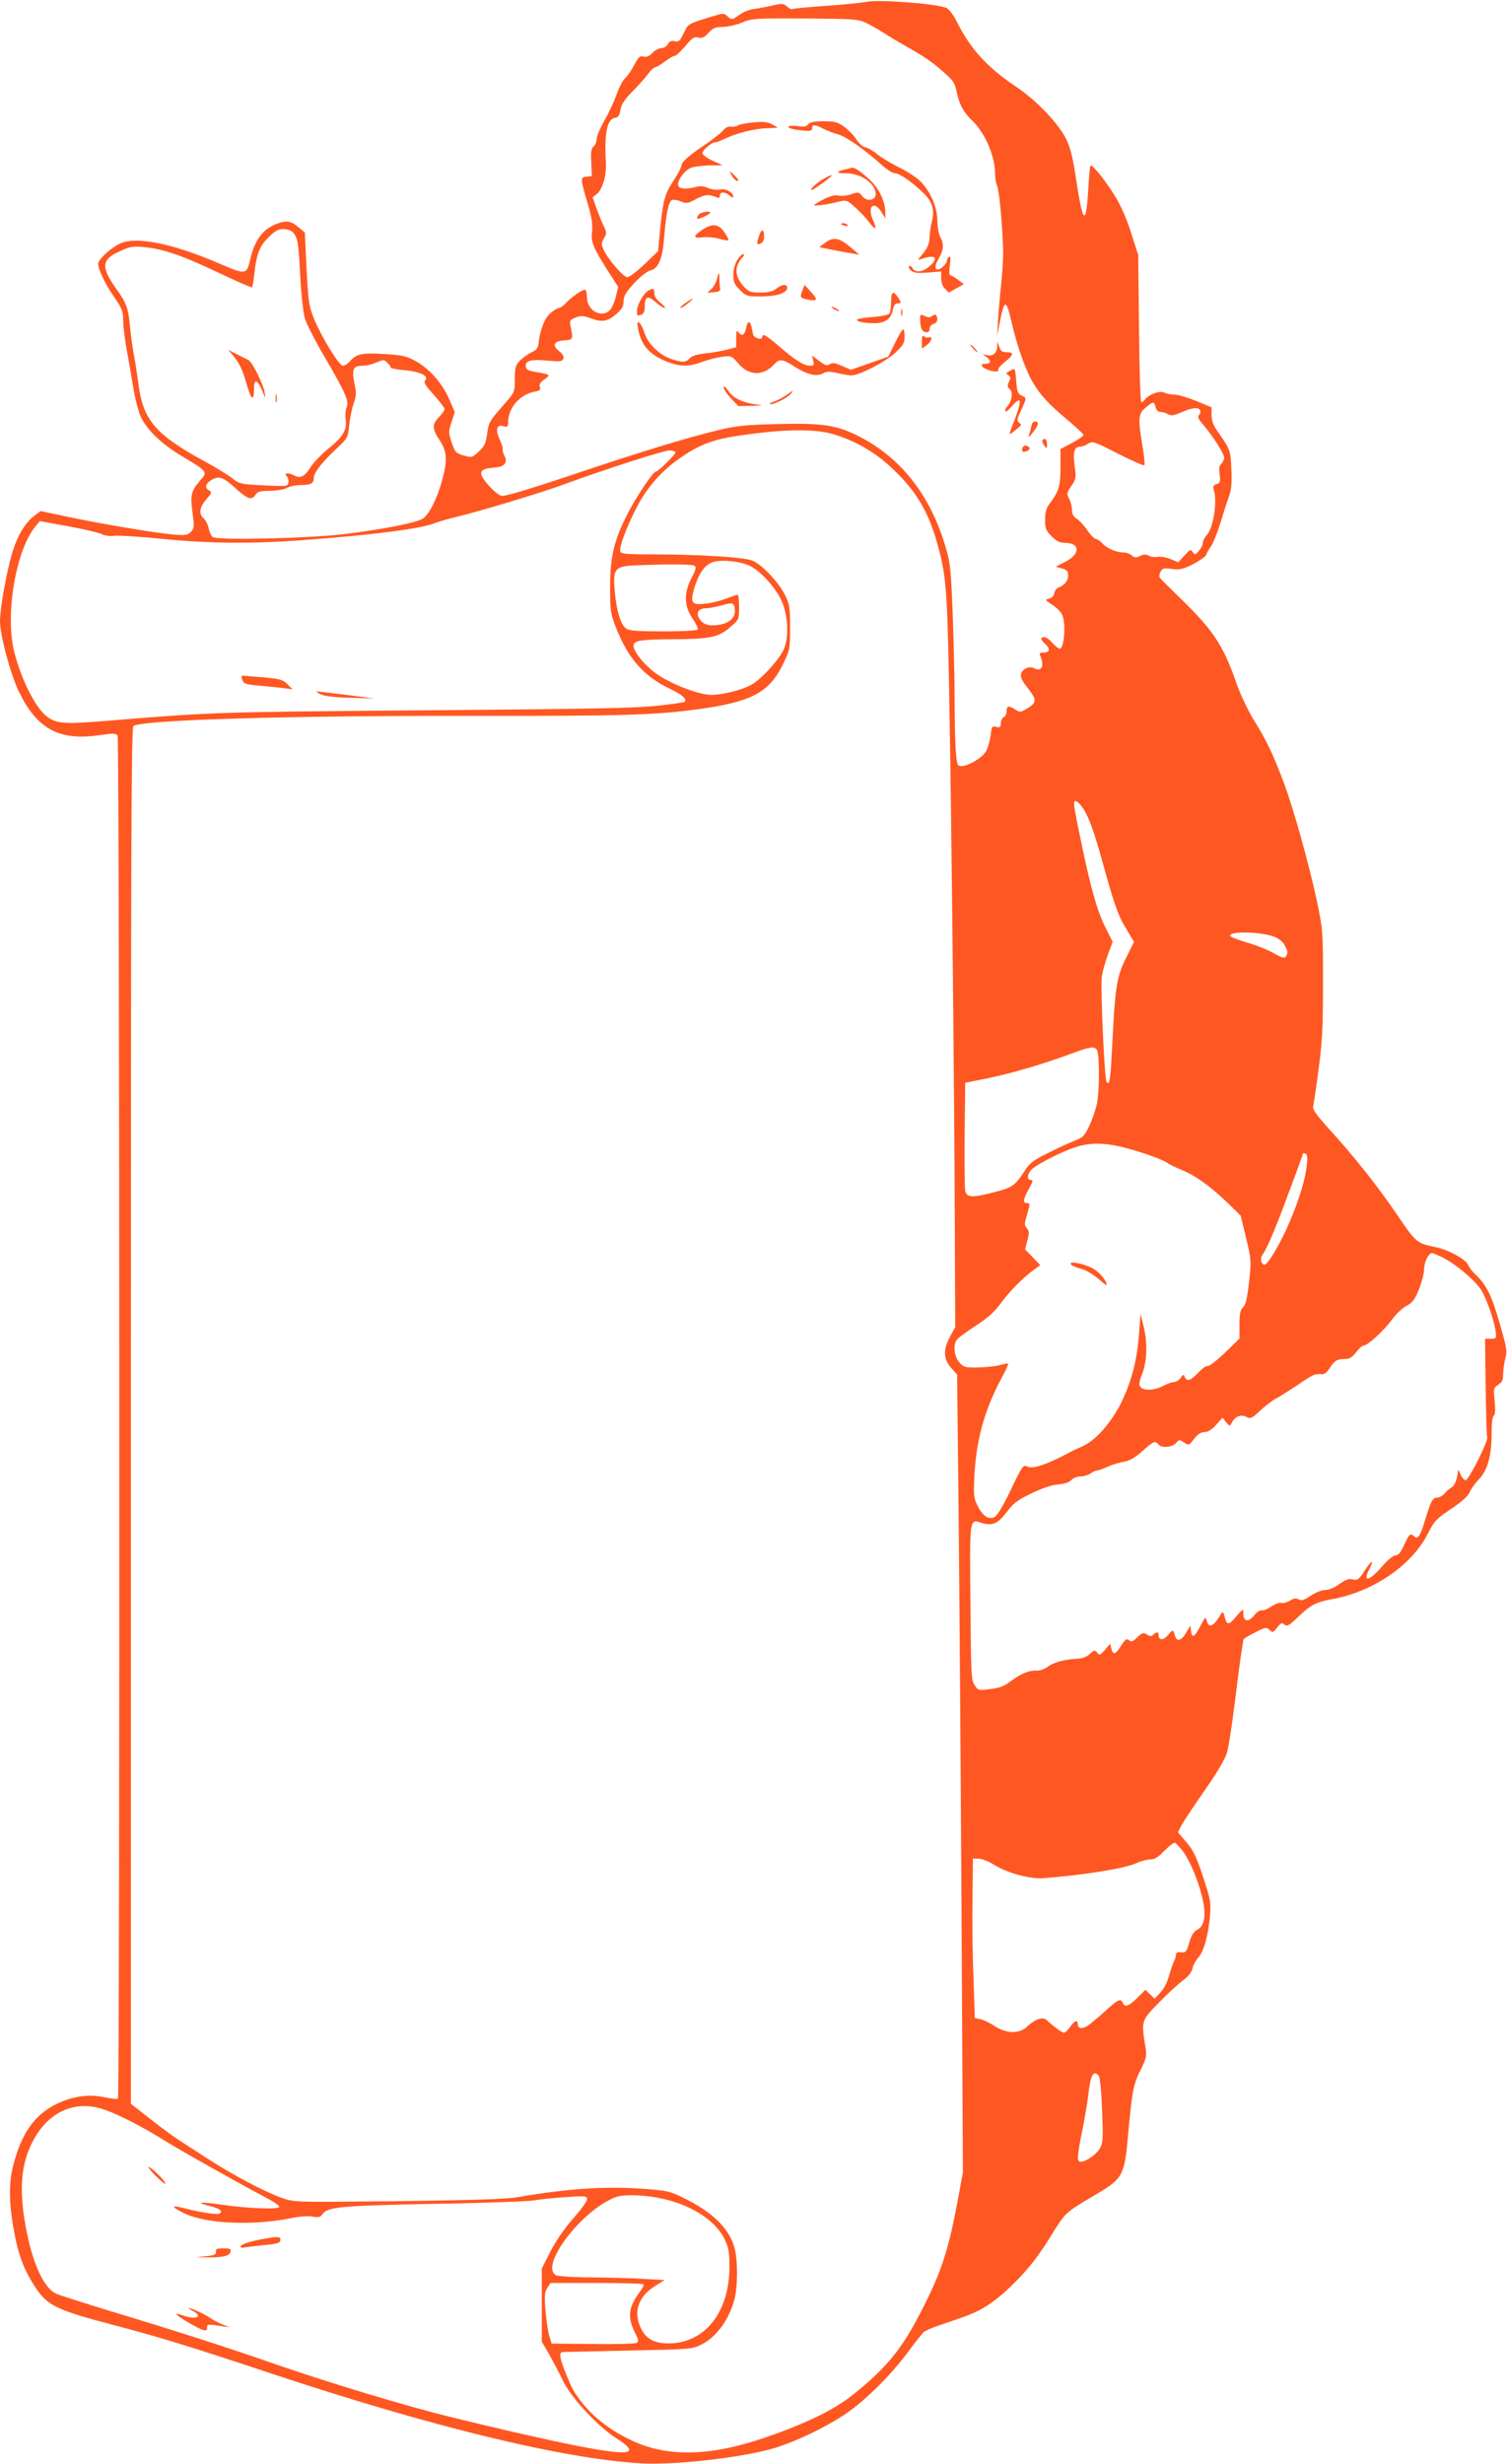 <?xml version="1.0" standalone="no"?>
<!DOCTYPE svg PUBLIC "-//W3C//DTD SVG 20010904//EN"
 "http://www.w3.org/TR/2001/REC-SVG-20010904/DTD/svg10.dtd">
<svg version="1.0" xmlns="http://www.w3.org/2000/svg"
 width="783pt" height="1280pt" viewBox="0 0 783 1280"
 preserveAspectRatio="xMidYMid meet">
<g transform="translate(0,1280) scale(0.1,-0.1)"
fill="#ff5722" stroke="none">
<path d="M4500 12790 c-19 -4 -111 -14 -205 -20 -93 -7 -174 -14 -178 -17 -5
-3 -17 3 -28 13 -18 16 -25 17 -77 5 -31 -7 -75 -15 -97 -18 -22 -3 -54 -16
-72 -29 -38 -28 -41 -29 -65 -7 -17 15 -22 15 -76 -2 -131 -40 -126 -38 -150
-88 -20 -41 -26 -46 -46 -41 -18 4 -27 0 -36 -15 -6 -12 -21 -21 -34 -21 -12
0 -33 -11 -46 -25 -16 -17 -30 -23 -46 -19 -19 5 -27 -1 -48 -43 -14 -26 -35
-58 -48 -69 -13 -12 -33 -51 -45 -87 -13 -35 -41 -96 -63 -134 -22 -39 -40
-81 -40 -95 0 -14 -7 -32 -16 -39 -12 -10 -15 -28 -12 -83 l3 -71 -28 -3 c-33
-4 -33 -5 10 -152 18 -62 23 -98 19 -134 -6 -55 5 -81 86 -209 l50 -77 -12
-51 c-7 -29 -21 -60 -31 -70 -44 -44 -119 -2 -119 65 0 19 -4 37 -9 40 -10 6
-76 -39 -105 -73 -11 -11 -25 -21 -32 -21 -7 0 -26 -12 -43 -26 -31 -25 -56
-90 -63 -159 -2 -23 -11 -34 -38 -46 -19 -10 -46 -29 -60 -44 -22 -23 -25 -36
-25 -94 0 -67 -1 -69 -50 -125 -83 -94 -86 -100 -94 -161 -7 -49 -14 -64 -44
-91 -34 -32 -36 -32 -79 -20 -40 12 -44 17 -61 67 -17 51 -17 57 -1 106 l17
52 -29 67 c-35 82 -104 160 -176 199 -46 25 -68 30 -163 36 -117 7 -142 1
-179 -40 -11 -12 -26 -21 -35 -21 -19 0 -111 150 -149 243 -28 70 -30 84 -41
296 l-7 153 -35 29 c-39 33 -64 35 -117 14 -70 -30 -108 -83 -132 -182 -19
-82 -21 -82 -168 -19 -232 100 -420 138 -503 103 -48 -20 -119 -84 -119 -107
0 -30 36 -105 85 -176 40 -58 45 -73 45 -120 0 -29 9 -99 19 -156 11 -57 26
-147 35 -200 9 -54 26 -119 38 -144 32 -69 110 -143 220 -208 127 -76 128 -77
88 -122 -47 -54 -52 -76 -40 -166 10 -72 10 -82 -7 -100 -16 -18 -26 -20 -93
-15 -92 8 -378 56 -557 94 l-132 28 -28 -21 c-50 -37 -89 -100 -116 -185 -31
-98 -67 -296 -67 -366 0 -74 54 -274 98 -366 94 -193 208 -256 413 -227 77 11
92 11 100 -1 11 -17 12 -7076 2 -7082 -5 -3 -37 1 -72 8 -81 17 -164 5 -247
-35 -115 -56 -183 -153 -226 -322 -25 -98 -21 -212 11 -371 22 -107 50 -177
107 -263 61 -92 109 -115 409 -194 240 -63 398 -112 810 -249 836 -278 1521
-445 1925 -468 166 -10 497 26 672 73 113 30 290 114 395 186 102 70 233 201
320 318 39 53 77 101 84 106 8 6 41 21 74 32 33 11 93 32 133 46 101 36 172
84 277 191 65 67 111 126 169 219 83 135 77 129 234 222 145 85 154 101 172
299 22 242 28 275 65 349 33 68 34 73 25 131 -21 126 -19 130 75 225 46 47
102 98 124 114 26 19 42 40 47 60 3 17 17 42 30 56 28 30 53 119 61 220 5 70
2 84 -37 202 -34 103 -50 136 -86 178 l-44 51 19 37 c11 20 65 102 121 182 65
93 106 163 115 195 8 27 26 142 40 255 14 113 29 232 35 265 5 33 10 63 10 67
0 4 27 20 60 37 55 28 60 29 76 14 16 -16 18 -15 40 12 19 24 25 27 38 15 14
-11 24 -5 75 44 64 60 87 72 171 88 216 39 418 178 500 343 32 63 42 74 119
126 57 38 88 66 97 87 7 17 28 46 46 65 46 46 68 122 68 235 0 56 4 93 11 98
8 4 9 29 5 75 -7 65 -6 68 18 85 21 13 26 25 26 55 0 21 5 58 11 81 11 39 8
56 -30 186 -41 144 -69 199 -126 252 -15 14 -31 35 -36 47 -11 30 -102 80
-169 94 -98 20 -102 23 -194 158 -100 149 -230 313 -358 453 -70 78 -89 104
-85 121 3 12 16 99 28 192 19 141 23 217 23 445 0 272 0 277 -32 430 -40 188
-121 479 -172 615 -55 146 -90 220 -154 322 -32 53 -71 134 -92 194 -67 194
-119 273 -287 437 -58 56 -109 107 -112 112 -3 5 -1 19 5 30 10 18 17 20 59
14 41 -5 56 -2 110 25 34 18 65 39 68 49 3 9 15 30 26 45 11 16 32 70 48 120
15 51 35 112 44 137 13 33 16 69 13 140 -4 100 -4 102 -73 201 -21 30 -30 54
-30 83 l0 40 -80 33 c-44 18 -95 33 -113 33 -18 0 -42 5 -52 10 -23 12 -76 -6
-99 -33 -7 -10 -17 -17 -21 -17 -5 0 -10 172 -12 383 l-4 382 -36 112 c-21 70
-53 142 -82 190 -51 83 -121 171 -130 163 -3 -3 -8 -61 -12 -128 -11 -191 -28
-175 -63 58 -16 107 -28 159 -50 205 -40 82 -152 200 -258 272 -155 104 -240
197 -312 341 -19 37 -41 66 -54 71 -58 23 -359 45 -417 31z m0 -109 c25 -12
65 -34 90 -51 25 -16 74 -46 110 -66 104 -59 141 -84 202 -138 51 -44 59 -57
69 -105 14 -65 35 -104 79 -146 68 -65 120 -185 120 -278 0 -20 5 -48 11 -64
12 -27 28 -212 31 -338 1 -33 -4 -114 -11 -180 -7 -66 -14 -151 -16 -190 l-4
-70 14 72 c23 119 33 120 60 3 28 -124 74 -254 111 -316 42 -70 82 -113 187
-201 42 -35 77 -69 77 -73 0 -5 -27 -23 -60 -41 l-60 -32 0 -94 c0 -98 -8
-125 -56 -189 -18 -23 -24 -44 -24 -83 0 -47 4 -57 34 -87 26 -26 42 -34 69
-34 81 0 81 -59 1 -99 l-49 -25 33 -9 c26 -8 32 -15 32 -37 0 -27 -20 -52 -52
-63 -9 -3 -18 -16 -20 -28 -2 -15 -12 -25 -27 -29 -23 -5 -22 -7 18 -33 23
-15 46 -39 51 -53 19 -49 9 -174 -14 -174 -6 0 -23 14 -38 30 -14 17 -33 30
-42 30 -22 0 -20 -13 4 -35 28 -25 25 -45 -6 -45 -21 0 -25 -3 -19 -17 23 -55
7 -85 -33 -64 -23 12 -59 -3 -67 -29 -5 -16 4 -35 36 -76 48 -62 47 -75 -10
-108 -29 -17 -33 -17 -56 -2 -34 22 -45 20 -45 -9 0 -14 -7 -28 -15 -31 -8 -4
-15 -17 -15 -31 0 -21 -4 -24 -24 -19 -22 5 -24 2 -29 -45 -4 -28 -14 -65 -24
-82 -19 -34 -92 -77 -129 -77 -19 0 -22 7 -27 68 -4 37 -7 157 -7 267 0 110
-5 315 -10 455 -9 228 -12 265 -36 345 -80 276 -238 475 -467 586 -108 52
-181 62 -411 56 -157 -4 -210 -9 -297 -30 -168 -40 -397 -110 -767 -234 -223
-75 -351 -113 -366 -109 -30 7 -106 90 -106 116 0 20 17 27 79 32 43 4 60 28
42 60 -7 13 -11 28 -9 34 2 5 -5 28 -16 51 -23 52 -16 78 19 69 22 -6 25 -3
25 21 1 75 60 143 137 158 28 5 33 10 28 25 -4 13 2 24 20 36 14 9 25 20 25
24 0 4 -26 12 -57 16 -49 8 -58 12 -61 31 -4 30 29 38 119 29 60 -5 70 -4 76
11 4 11 -3 24 -22 39 -38 30 -28 52 27 56 46 3 47 4 32 74 -5 28 -3 32 26 44
28 11 39 11 81 -4 59 -22 87 -16 134 25 27 24 35 39 35 64 0 27 11 46 55 94
33 35 67 62 84 66 42 9 64 62 72 175 9 114 22 180 39 190 7 4 28 2 46 -6 31
-13 37 -12 81 12 46 24 66 26 106 9 12 -5 17 -3 17 9 0 21 28 21 52 -1 10 -9
18 -12 18 -6 0 23 -39 45 -67 39 -17 -4 -43 -1 -63 7 -23 10 -43 12 -64 6 -46
-13 -86 -11 -92 6 -9 23 33 82 68 94 17 6 61 11 97 12 l66 0 -52 24 c-30 13
-53 31 -53 39 0 16 46 56 64 56 7 0 31 9 54 20 59 29 159 53 220 54 28 1 52 2
52 3 0 1 -14 9 -30 18 -23 12 -46 14 -98 9 -37 -4 -72 -11 -79 -16 -7 -5 -22
-8 -35 -6 -15 2 -30 -5 -41 -20 -11 -12 -47 -41 -80 -64 -97 -65 -137 -100
-137 -119 0 -9 -18 -43 -39 -75 -47 -71 -56 -104 -71 -254 l-11 -115 -70 -67
c-39 -38 -79 -68 -90 -68 -20 0 -102 95 -124 145 -11 26 -11 34 3 57 15 25 15
30 -2 65 -10 21 -27 63 -38 93 l-19 55 23 18 c29 24 50 98 46 162 -9 154 6
227 48 233 16 2 23 12 28 42 5 29 20 52 64 97 32 32 68 73 81 91 12 17 28 32
34 32 7 0 30 14 51 30 22 17 45 30 52 30 7 0 31 23 55 51 36 43 46 49 67 44
20 -5 31 0 53 24 24 26 35 31 76 31 27 1 71 11 99 23 49 21 63 22 325 21 257
-2 277 -3 319 -23z m-2978 -1088 c25 -30 29 -50 38 -227 5 -97 16 -193 24
-221 9 -28 52 -113 97 -190 114 -194 134 -240 120 -271 -6 -14 -8 -42 -5 -63
8 -53 -14 -91 -89 -151 -35 -28 -76 -71 -92 -95 -30 -49 -54 -62 -84 -46 -28
16 -59 15 -43 -1 16 -16 15 -45 -1 -51 -7 -2 -64 -2 -127 2 -110 6 -117 7
-155 38 -22 17 -87 57 -145 88 -250 136 -316 213 -340 395 -6 47 -17 119 -25
160 -7 41 -17 109 -20 150 -8 87 -19 118 -69 187 -83 116 -80 155 17 198 53
24 68 27 128 21 96 -9 199 -44 389 -135 91 -43 167 -76 170 -74 2 2 7 32 11
66 11 105 27 148 74 194 34 34 50 43 77 43 21 0 41 -7 50 -17z m492 -679 c9
-8 16 -19 16 -23 0 -5 32 -11 71 -14 81 -7 128 -30 109 -52 -10 -12 -1 -27 44
-76 31 -35 56 -68 56 -74 0 -7 -14 -27 -31 -44 -35 -37 -34 -59 7 -121 36 -54
39 -101 14 -195 -26 -99 -67 -183 -101 -208 -31 -22 -207 -57 -414 -82 -181
-22 -659 -33 -680 -15 -8 7 -17 27 -21 45 -3 19 -15 41 -25 51 -28 25 -23 58
13 100 28 32 30 37 15 46 -24 13 -21 33 8 52 40 26 64 19 127 -39 64 -59 86
-66 106 -35 10 16 23 20 75 20 35 1 73 7 87 15 14 8 44 14 67 15 56 0 73 8 73
34 0 29 36 77 114 151 63 59 64 61 70 125 4 36 14 86 23 113 15 41 15 55 4
108 -14 72 -6 89 44 89 18 0 48 7 66 15 43 18 44 18 63 -1z m3990 -229 c4 -16
13 -25 26 -25 11 0 29 -5 39 -12 15 -9 29 -7 69 10 55 24 87 28 97 12 4 -6 2
-17 -5 -25 -8 -10 -5 -21 18 -47 53 -62 112 -154 112 -175 0 -11 -7 -26 -15
-33 -10 -9 -13 -24 -8 -55 5 -38 3 -44 -16 -50 -17 -5 -20 -11 -15 -28 21 -60
-2 -203 -37 -238 -10 -10 -19 -28 -19 -38 0 -10 -9 -29 -20 -42 -19 -22 -22
-23 -33 -7 -10 16 -14 14 -43 -18 l-32 -35 -41 17 c-23 9 -53 14 -68 11 -15
-3 -34 0 -44 6 -13 8 -25 8 -45 -1 -22 -11 -29 -10 -44 3 -9 8 -29 15 -44 15
-36 0 -87 22 -110 49 -11 11 -25 21 -32 21 -7 0 -27 20 -43 43 -16 24 -41 51
-55 61 -19 12 -26 25 -26 47 0 16 -7 43 -15 58 -14 27 -13 31 12 67 25 37 25
42 16 108 -9 72 -1 96 33 96 8 0 25 7 38 15 22 15 30 12 155 -52 72 -36 134
-64 137 -60 3 3 -1 48 -10 100 -24 143 -22 167 16 199 41 34 44 34 52 3z
m-1673 -141 c110 -33 214 -92 298 -171 124 -115 190 -221 236 -380 49 -168 56
-242 65 -703 12 -564 29 -2200 31 -2865 l2 -520 -27 -49 c-36 -68 -35 -115 5
-161 l32 -36 8 -747 c4 -411 11 -1343 15 -2072 l7 -1325 -22 -120 c-48 -262
-83 -378 -168 -549 -116 -237 -195 -338 -383 -488 -95 -76 -242 -148 -448
-219 -298 -103 -526 -106 -717 -9 -101 50 -182 114 -239 186 -47 61 -51 67
-90 164 -29 72 -32 100 -13 101 6 0 161 4 342 8 317 6 332 7 377 30 79 38 146
129 174 236 18 67 18 209 -1 273 -30 99 -114 180 -260 252 -77 38 -86 40 -226
50 -190 13 -383 0 -644 -45 -57 -10 -235 -15 -616 -20 -529 -6 -537 -6 -600
15 -83 28 -257 119 -389 205 -58 37 -127 82 -155 100 -27 18 -94 67 -147 109
l-98 77 0 3573 c0 2922 2 3576 13 3584 39 32 802 55 1772 53 764 -1 940 4
1165 35 272 37 366 86 437 231 37 76 38 79 38 192 0 106 -2 121 -27 171 -32
65 -119 157 -167 177 -42 18 -266 32 -504 33 -150 0 -179 2 -184 15 -7 21 29
120 85 229 55 107 135 197 238 265 93 63 162 88 288 107 233 35 396 38 497 8z
m-821 -94 c0 -11 -90 -100 -102 -100 -15 0 -104 -133 -150 -224 -69 -138 -88
-219 -88 -378 0 -119 2 -134 30 -207 61 -158 144 -254 278 -318 67 -32 93 -55
79 -69 -2 -3 -65 -12 -138 -20 -107 -13 -349 -17 -1209 -24 -1096 -9 -1097 -9
-1660 -55 -206 -17 -246 -15 -296 15 -61 38 -139 185 -179 340 -50 191 6 528
108 654 l24 29 147 -27 c82 -15 160 -33 175 -41 17 -8 43 -12 67 -8 21 2 131
-5 244 -16 243 -25 476 -27 745 -6 350 26 594 57 670 86 27 10 80 25 117 34
108 25 424 120 548 165 229 84 526 179 558 180 17 0 32 -5 32 -10z m383 -588
c52 -24 127 -102 163 -173 38 -75 46 -195 16 -263 -25 -55 -122 -161 -173
-186 -49 -26 -148 -50 -202 -50 -62 0 -201 52 -278 104 -65 43 -133 125 -127
155 5 24 41 29 205 30 193 1 239 11 297 63 46 39 46 40 46 104 0 35 -3 64 -7
64 -5 0 -32 -9 -60 -20 -29 -11 -77 -23 -106 -26 -72 -9 -82 4 -61 77 22 73
51 118 88 135 40 19 142 11 199 -14z m-285 -1 c11 -6 8 -19 -14 -62 -42 -79
-40 -148 4 -212 18 -26 30 -52 27 -57 -4 -6 -75 -10 -178 -10 -139 0 -177 3
-194 15 -28 20 -50 91 -59 194 -10 117 0 129 108 134 178 7 294 6 306 -2z
m210 -228 c4 -41 -27 -70 -83 -79 -54 -8 -81 1 -101 32 -20 30 -5 54 35 54 14
0 49 7 76 14 63 18 69 16 73 -21z m1809 -1032 c30 -44 57 -120 99 -271 65
-235 83 -285 125 -354 l41 -69 -40 -81 c-49 -97 -58 -150 -72 -434 -10 -203
-15 -238 -31 -210 -11 21 -32 492 -24 547 4 24 18 75 31 111 l25 67 -35 70
c-43 85 -75 194 -122 418 -48 227 -51 249 -33 243 8 -2 24 -19 36 -37z m995
-668 c23 -9 45 -27 53 -44 17 -32 18 -39 6 -58 -7 -11 -19 -8 -63 17 -29 17
-91 42 -138 55 -46 14 -86 29 -88 35 -8 26 163 22 230 -5z m-924 -585 c15 -15
16 -203 2 -279 -6 -30 -23 -81 -39 -115 -26 -55 -33 -63 -77 -80 -27 -10 -89
-39 -139 -64 -77 -38 -95 -52 -122 -94 -50 -77 -63 -86 -167 -112 -105 -27
-133 -25 -141 9 -3 12 -4 144 -3 292 l3 270 110 22 c125 25 295 75 435 127
106 39 121 41 138 24z m156 -513 c95 -25 192 -61 214 -78 7 -6 37 -20 65 -32
75 -30 151 -84 238 -167 l75 -73 28 -115 c27 -112 28 -117 16 -229 -10 -86
-17 -118 -31 -132 -15 -15 -19 -34 -19 -91 l0 -72 -76 -74 c-42 -40 -82 -71
-89 -68 -7 2 -29 -13 -49 -35 -40 -42 -60 -49 -70 -22 -6 14 -8 14 -22 -5 -8
-12 -24 -22 -35 -22 -10 0 -36 -9 -56 -20 -57 -30 -123 -25 -123 10 0 10 6 33
14 51 25 62 29 157 10 239 l-18 75 -8 -105 c-11 -141 -39 -247 -93 -358 -52
-104 -133 -196 -200 -225 -22 -10 -47 -22 -56 -26 -125 -68 -204 -95 -231 -80
-21 12 -27 4 -92 -133 -33 -69 -65 -122 -78 -129 -30 -16 -63 5 -89 59 -20 40
-21 54 -16 161 11 188 53 338 142 504 21 38 35 70 33 72 -2 3 -22 0 -44 -7
-21 -6 -72 -11 -112 -12 -69 -1 -75 1 -98 27 -27 31 -33 92 -11 119 6 8 50 40
97 71 63 41 97 71 132 119 46 63 114 131 173 174 l30 22 -40 41 -39 41 12 46
c11 40 10 49 -3 64 -13 15 -13 22 0 66 18 61 18 64 0 64 -22 0 -19 21 11 74
21 38 23 46 10 46 -23 0 -19 33 7 57 29 27 157 92 227 114 77 25 159 23 264
-6z m937 -76 c-5 -73 -38 -183 -87 -299 -47 -113 -116 -230 -134 -230 -17 0
-24 31 -12 49 25 34 67 133 138 325 41 109 74 201 74 203 0 3 6 3 13 0 8 -2
11 -19 8 -48z m707 -493 c62 -31 155 -108 193 -160 29 -40 75 -170 81 -231 3
-27 0 -30 -27 -30 l-29 0 3 -249 c2 -137 5 -256 8 -263 7 -18 -96 -223 -112
-223 -6 0 -18 12 -25 28 l-13 27 -7 -40 c-4 -22 -16 -44 -25 -50 -10 -5 -27
-20 -38 -32 -11 -13 -28 -23 -38 -23 -25 0 -34 -16 -63 -112 -27 -90 -40 -108
-59 -89 -18 18 -25 13 -51 -44 -18 -40 -30 -55 -45 -55 -12 0 -41 -24 -72 -60
-67 -77 -101 -82 -63 -9 26 51 9 43 -26 -11 -29 -46 -36 -50 -61 -45 -21 5
-37 -1 -70 -24 -25 -19 -54 -31 -73 -31 -18 0 -50 -13 -75 -29 -35 -24 -49
-28 -63 -20 -14 8 -26 6 -45 -6 -14 -9 -34 -15 -44 -12 -11 3 -35 -6 -55 -20
-20 -13 -43 -22 -50 -19 -7 3 -24 -9 -38 -26 -29 -37 -56 -33 -56 9 0 28 0 28
-38 -16 -40 -47 -47 -46 -61 6 -7 25 -7 24 -31 -14 -29 -44 -51 -49 -60 -13
-6 23 -8 21 -33 -27 -31 -59 -44 -66 -49 -25 l-3 27 -22 -37 c-26 -44 -50 -49
-59 -13 -8 31 -10 31 -38 -2 -23 -26 -46 -25 -46 3 0 17 -12 18 -28 2 -10 -10
-17 -10 -33 1 -19 11 -25 9 -50 -15 -23 -22 -31 -25 -43 -15 -12 10 -19 6 -41
-28 -29 -47 -42 -51 -51 -15 l-6 25 -27 -32 c-24 -28 -28 -30 -40 -15 -13 15
-16 15 -38 -6 -15 -14 -39 -24 -61 -25 -66 -2 -129 -19 -157 -41 -15 -12 -40
-21 -58 -21 -42 2 -80 -14 -137 -56 -35 -26 -60 -35 -107 -40 -59 -7 -62 -7
-79 21 -18 26 -19 59 -22 429 -4 447 -6 434 60 413 54 -16 83 -4 129 57 34 46
56 62 128 97 56 27 104 43 138 46 34 3 58 11 69 23 10 11 30 19 49 19 17 0 40
7 51 15 10 8 25 15 32 15 7 0 33 9 56 20 24 11 62 22 85 26 29 5 57 20 96 55
61 54 67 56 85 34 16 -19 71 -14 91 9 15 18 17 18 41 2 25 -16 26 -16 52 19
19 24 35 35 53 35 18 0 38 12 61 37 l34 38 18 -23 c19 -23 19 -23 30 -3 17 33
48 45 76 30 22 -11 28 -8 72 33 27 25 64 54 83 63 19 10 69 42 113 71 80 55
85 57 122 55 15 -2 28 9 43 32 24 38 38 47 81 47 21 0 36 9 56 35 14 19 32 35
40 35 20 0 105 78 146 134 20 28 53 60 74 71 32 16 44 32 66 85 14 36 27 83
27 105 1 40 23 85 42 85 5 0 31 -11 57 -24z m-1351 -3084 c17 -23 46 -79 63
-124 60 -156 64 -255 12 -282 -20 -10 -31 -28 -43 -68 -14 -48 -18 -53 -42
-50 -19 2 -27 -2 -27 -13 0 -8 -4 -23 -10 -33 -5 -9 -16 -42 -25 -73 -9 -34
-27 -70 -45 -89 l-31 -33 -24 23 -24 23 -42 -42 c-43 -43 -66 -51 -75 -26 -10
24 -24 18 -80 -32 -29 -27 -69 -61 -89 -77 -36 -29 -65 -29 -65 -1 0 24 -17
18 -40 -15 -12 -17 -26 -30 -32 -30 -10 0 -55 33 -89 65 -20 20 -61 6 -102
-33 -41 -39 -107 -38 -168 2 -24 16 -57 32 -74 36 l-30 6 -7 209 c-5 116 -7
302 -5 415 l2 205 31 -1 c17 -1 49 -13 73 -28 72 -46 192 -79 264 -73 207 16
420 50 479 77 24 11 57 20 73 20 23 0 42 11 75 45 24 25 49 44 55 42 5 -2 24
-22 42 -45z m-438 -1166 c6 -8 14 -80 17 -177 6 -141 5 -169 -9 -196 -17 -33
-73 -73 -101 -73 -22 0 -21 22 8 165 13 66 27 149 31 185 11 101 27 129 54 96z
m-5168 -175 c75 -26 199 -89 310 -159 83 -52 400 -230 548 -308 30 -16 53 -33
52 -39 -2 -14 -164 -8 -294 11 -117 17 -150 14 -68 -6 53 -13 72 -27 51 -40
-12 -7 -107 8 -190 30 -65 17 -60 4 11 -30 114 -53 352 -63 548 -24 43 9 90
13 113 9 33 -6 42 -4 54 13 26 37 99 44 584 53 256 4 488 13 515 18 28 5 101
13 163 17 106 7 112 6 112 -12 0 -10 -33 -56 -73 -100 -45 -52 -88 -114 -117
-170 l-45 -89 0 -190 0 -190 38 -65 c20 -36 53 -98 72 -138 42 -88 184 -241
282 -302 74 -47 82 -70 24 -70 -92 0 -383 60 -875 180 -236 57 -649 182 -931
280 -253 88 -498 167 -839 270 -148 45 -282 88 -298 96 -58 30 -112 142 -146
304 -44 209 -38 352 23 475 79 162 222 229 376 176z m2917 -467 c147 -36 265
-116 308 -209 20 -41 24 -67 24 -141 0 -236 -128 -397 -315 -398 -76 0 -118
23 -145 79 -41 84 -13 165 72 218 l51 32 -109 6 c-60 4 -182 7 -272 8 -91 0
-172 6 -183 11 -88 47 133 338 308 405 46 18 164 13 261 -11z m-115 -441 c4
-3 -4 -20 -17 -37 -62 -83 -68 -133 -25 -218 17 -33 18 -42 7 -49 -7 -5 -110
-8 -228 -6 l-214 2 -13 44 c-7 24 -15 83 -19 132 -6 73 -4 93 10 114 l16 25
239 0 c131 0 241 -3 244 -7z"/>
<path d="M4199 12154 c-10 -12 -23 -14 -55 -9 -23 3 -45 2 -48 -3 -3 -5 15
-12 41 -16 68 -9 83 -8 83 9 0 20 13 19 58 -4 20 -10 56 -24 79 -30 40 -11
142 -83 230 -163 24 -21 52 -38 63 -38 24 0 97 -51 152 -107 44 -44 55 -85 39
-148 -6 -24 -11 -58 -11 -75 0 -35 -13 -64 -44 -99 -19 -21 -19 -23 -3 -18 75
27 98 10 48 -35 -35 -32 -75 -37 -90 -11 -5 10 -13 14 -18 10 -4 -5 1 -15 12
-24 15 -11 36 -13 88 -9 l67 6 0 -35 c0 -22 8 -43 20 -55 l20 -20 39 22 39 22
-31 23 c-17 13 -35 23 -40 23 -5 0 -6 22 -2 51 5 37 4 50 -4 45 -6 -4 -11 -13
-11 -20 0 -16 -32 -46 -48 -46 -18 0 -14 25 8 62 23 39 25 73 5 108 -8 14 -14
51 -15 83 0 68 -31 143 -82 199 -18 21 -71 56 -118 79 -47 24 -98 55 -115 70
-16 14 -42 29 -57 33 -15 3 -35 21 -49 42 -12 20 -40 49 -62 65 -35 25 -49 29
-107 29 -49 0 -71 -4 -81 -16z"/>
<path d="M4392 11920 c-51 -12 -50 -20 3 -20 79 0 155 -54 155 -109 0 -33 -48
-40 -70 -10 -17 22 -20 22 -58 10 -22 -8 -52 -11 -66 -7 -18 4 -42 -2 -76 -19
-27 -14 -50 -28 -50 -30 0 -7 73 3 127 17 42 10 44 9 85 -28 24 -21 56 -55 72
-76 35 -48 45 -42 21 11 -31 69 7 101 45 39 l20 -33 0 31 c0 53 -29 117 -73
162 -36 37 -88 75 -99 71 -2 -1 -18 -5 -36 -9z"/>
<path d="M3799 11893 c12 -23 29 -38 37 -31 2 3 -8 15 -22 29 -25 23 -26 23
-15 2z"/>
<path d="M4285 11874 c-35 -18 -77 -55 -70 -62 4 -4 105 68 105 75 0 5 -4 4
-35 -13z"/>
<path d="M3630 11685 c-7 -9 -10 -18 -7 -21 5 -6 67 23 67 31 0 12 -49 3 -60
-10z"/>
<path d="M4370 11636 c0 -2 9 -6 20 -9 11 -3 18 -1 14 4 -5 9 -34 13 -34 5z"/>
<path d="M3647 11605 c-48 -33 -47 -44 3 -38 22 3 60 0 85 -7 25 -7 48 -11 50
-8 2 2 -7 21 -21 41 -30 45 -63 48 -117 12z"/>
<path d="M3943 11572 c-13 -42 -12 -45 11 -36 9 4 16 17 16 34 0 43 -14 43
-27 2z"/>
<path d="M4286 11538 l-30 -22 65 -13 c35 -7 82 -16 104 -19 l40 -7 -50 42
c-56 47 -86 51 -129 19z"/>
<path d="M3830 11448 c-12 -20 -20 -51 -20 -76 0 -37 6 -50 34 -78 33 -33 37
-34 110 -34 81 0 136 18 136 45 0 21 -27 19 -57 -5 -19 -15 -41 -20 -82 -20
-49 0 -61 4 -83 28 -51 53 -55 106 -11 154 10 11 12 18 4 18 -6 0 -20 -15 -31
-32z"/>
<path d="M3725 11350 c-4 -17 -17 -40 -28 -51 l-22 -20 35 3 c25 2 34 7 32 18
-2 8 -4 30 -4 48 0 40 -4 41 -13 2z"/>
<path d="M4170 11294 c-15 -38 -13 -43 24 -50 54 -10 58 -2 20 39 l-34 37 -10
-26z"/>
<path d="M3368 11290 c-25 -15 -58 -74 -58 -104 0 -28 1 -29 24 -20 10 4 16
18 16 38 0 57 14 63 55 28 19 -18 41 -32 48 -32 7 0 -3 12 -20 26 -21 16 -33
34 -33 50 0 26 -6 29 -32 14z"/>
<path d="M4630 11233 c0 -27 -4 -54 -8 -61 -5 -7 -38 -15 -78 -18 -38 -3 -76
-8 -84 -11 -25 -9 19 -22 76 -22 62 -1 92 19 103 69 5 24 13 35 24 34 21 -2
21 5 1 34 -24 34 -34 26 -34 -25z"/>
<path d="M3560 11225 c-19 -14 -30 -25 -25 -25 6 0 24 11 40 25 39 31 30 31
-15 0z"/>
<path d="M4320 11206 c0 -3 9 -10 20 -16 11 -6 20 -8 20 -6 0 3 -9 10 -20 16
-11 6 -20 8 -20 6z"/>
<path d="M4682 11175 c0 -16 2 -22 5 -12 2 9 2 23 0 30 -3 6 -5 -1 -5 -18z"/>
<path d="M4781 11137 c1 -43 10 -62 32 -63 11 -1 17 5 17 18 0 11 8 22 20 25
11 3 20 13 20 22 0 25 -11 33 -27 19 -10 -8 -20 -8 -38 0 -24 11 -25 10 -24
-21z"/>
<path d="M3315 11094 c16 -89 61 -139 156 -175 63 -24 111 -24 175 0 28 11 75
23 103 27 51 7 52 6 87 -34 55 -65 128 -67 185 -6 30 32 44 30 108 -11 65 -41
113 -53 147 -35 19 11 35 11 75 2 28 -7 61 -12 73 -12 41 0 177 70 227 117 42
39 49 51 49 84 0 22 -3 39 -7 38 -5 0 -24 -32 -43 -71 l-35 -71 -97 -34 -97
-34 -46 20 c-36 16 -50 18 -64 9 -15 -9 -25 -6 -55 17 l-37 28 6 -26 c6 -24 4
-27 -16 -27 -32 0 -77 28 -161 101 -67 58 -88 69 -88 48 0 -19 -45 -5 -48 16
-11 72 -25 81 -37 25 -7 -33 -22 -38 -39 -15 -9 12 -11 5 -11 -32 l0 -47 -50
-13 c-27 -7 -78 -16 -112 -19 -42 -5 -68 -13 -79 -25 -21 -23 -37 -24 -99 -3
-60 21 -120 80 -136 134 -7 22 -19 46 -26 52 -12 10 -14 6 -8 -28z"/>
<path d="M4790 11027 l0 -38 25 18 c26 19 34 49 11 40 -7 -3 -19 0 -25 6 -8 8
-11 1 -11 -26z"/>
<path d="M5181 10999 c-1 -34 -24 -52 -53 -44 l-23 6 23 -18 c24 -20 20 -33
-10 -33 -26 0 -22 -15 7 -28 30 -14 69 -16 61 -3 -3 4 12 22 34 40 48 38 50
51 11 51 -23 0 -32 6 -39 28 l-10 27 -1 -26z"/>
<path d="M5055 10990 c10 -11 20 -20 23 -20 3 0 -3 9 -13 20 -10 11 -20 20
-23 20 -3 0 3 -9 13 -20z"/>
<path d="M5255 10878 c-30 -16 -31 -18 -15 -28 11 -7 12 -14 2 -34 -9 -20 -8
-27 4 -37 19 -16 12 -64 -13 -91 -9 -10 -13 -21 -9 -25 3 -4 19 9 35 28 52 61
52 25 2 -100 -23 -58 -23 -58 31 -12 16 12 16 15 3 25 -13 10 -11 18 10 64 30
66 30 65 3 77 -20 9 -24 20 -28 77 -5 63 -6 66 -25 56z"/>
<path d="M3760 10788 c0 -10 17 -35 38 -58 l39 -40 74 2 c42 1 57 3 34 5 -77
7 -134 32 -160 71 -16 23 -25 30 -25 20z"/>
<path d="M4087 10748 c-16 -11 -45 -27 -65 -34 -21 -7 -29 -13 -19 -14 23 0
89 34 106 54 18 21 12 20 -22 -6z"/>
<path d="M5358 10583 c-3 -16 -9 -37 -13 -48 -4 -11 6 -2 23 20 30 40 32 55 8
55 -8 0 -16 -12 -18 -27z"/>
<path d="M5416 10512 c-2 -4 2 -16 10 -27 13 -18 14 -18 14 8 0 25 -13 36 -24
19z"/>
<path d="M5313 10474 c-7 -19 0 -26 21 -18 20 8 21 20 1 28 -9 3 -18 -1 -22
-10z"/>
<path d="M1206 10959 c37 -44 54 -77 77 -160 24 -82 37 -86 37 -12 0 47 20 39
43 -18 17 -42 18 -43 12 -9 -6 44 -65 161 -85 170 -8 4 -35 17 -60 30 l-45 23
21 -24z"/>
<path d="M1432 10730 c0 -19 2 -27 5 -17 2 9 2 25 0 35 -3 9 -5 1 -5 -18z"/>
<path d="M1259 9268 c7 -20 18 -24 87 -30 44 -4 100 -9 126 -13 l48 -6 -27 27
c-23 23 -38 27 -122 35 -53 4 -101 8 -108 9 -9 0 -10 -7 -4 -22z"/>
<path d="M1662 9195 c19 -11 67 -17 155 -20 l128 -4 -105 14 c-58 7 -127 16
-155 19 -49 6 -49 6 -23 -9z"/>
<path d="M5564 6232 c4 -7 27 -17 52 -23 26 -7 62 -28 89 -51 25 -22 45 -37
45 -34 0 20 -27 55 -60 79 -40 28 -140 51 -126 29z"/>
<path d="M804 1501 c28 -28 52 -48 55 -46 6 7 -58 74 -84 87 -11 6 2 -13 29
-41z"/>
<path d="M1370 1169 c-73 -13 -120 -29 -120 -40 0 -6 8 -8 18 -5 9 2 49 7 87
11 89 8 102 12 102 30 0 17 -18 17 -87 4z"/>
<path d="M1122 1103 c2 -15 -7 -19 -52 -24 l-55 -6 65 0 c80 -1 114 8 118 30
3 14 -4 17 -38 17 -33 0 -40 -3 -38 -17z"/>
<path d="M1003 794 c54 -29 16 -47 -52 -23 -52 18 -44 7 22 -33 80 -47 105
-55 103 -31 -1 19 3 20 74 9 l45 -6 -36 13 c-20 8 -49 23 -65 34 -28 20 -100
53 -113 53 -3 -1 6 -8 22 -16z"/>
</g>
</svg>
